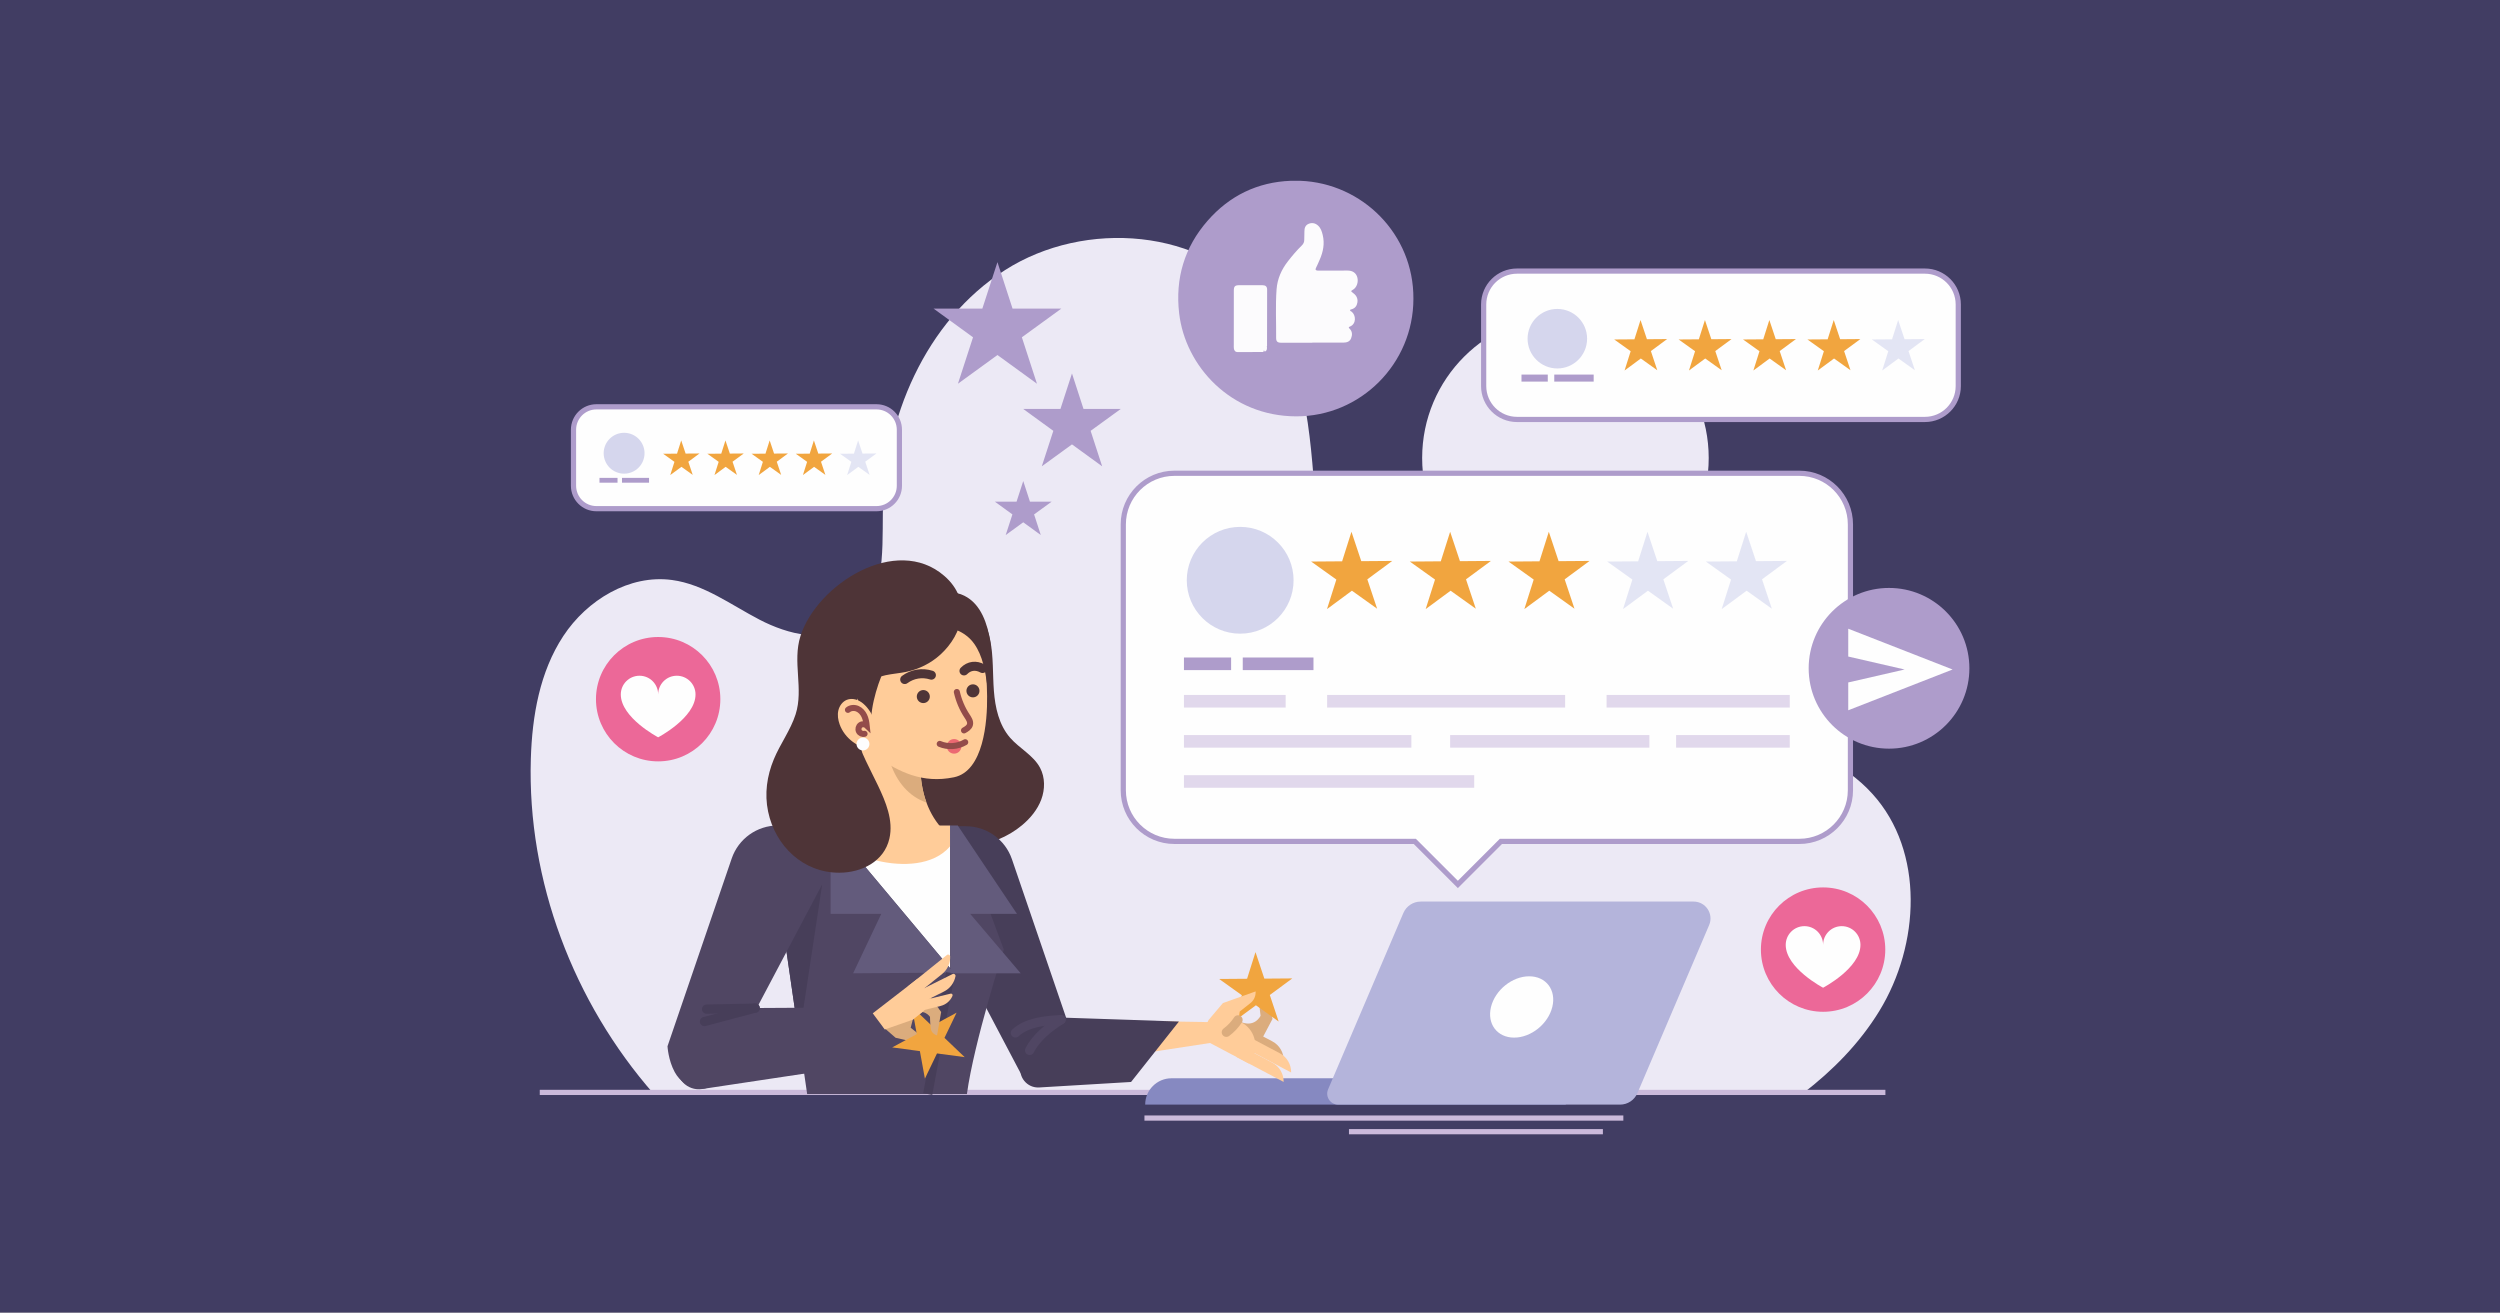 <?xml version="1.0" encoding="UTF-8"?>
<!DOCTYPE svg PUBLIC "-//W3C//DTD SVG 1.1//EN" "http://www.w3.org/Graphics/SVG/1.1/DTD/svg11.dtd">
<!-- Creator: CorelDRAW 2020 (64-Bit) -->
<svg xmlns="http://www.w3.org/2000/svg" xml:space="preserve" width="101.6mm" height="53.34mm" version="1.1" style="shape-rendering:geometricPrecision; text-rendering:geometricPrecision; image-rendering:optimizeQuality; fill-rule:evenodd; clip-rule:evenodd"
viewBox="0 0 10160 5334"
 xmlns:xlink="http://www.w3.org/1999/xlink"
 xmlns:xodm="http://www.corel.com/coreldraw/odm/2003">
 <rect x="0" y="0" width="10160" height="5334" fill="#808080" stroke="none"/>
 <defs>
  <style type="text/css">
   <![CDATA[
    .str1 {stroke:#AE9CCB;stroke-width:21.16;stroke-miterlimit:22.926}
    .str0 {stroke:#CBBADB;stroke-width:21.16;stroke-miterlimit:22.926}
    .str4 {stroke:#473E59;stroke-width:37.65;stroke-miterlimit:22.926}
    .str7 {stroke:#4E3437;stroke-width:36.81;stroke-linecap:round;stroke-miterlimit:22.926}
    .str6 {stroke:#934C4A;stroke-width:24.56;stroke-linecap:round;stroke-miterlimit:22.926}
    .str5 {stroke:#473E59;stroke-width:37.65;stroke-linecap:round;stroke-miterlimit:22.926}
    .str3 {stroke:#504663;stroke-width:37.65;stroke-linecap:round;stroke-miterlimit:22.926}
    .str2 {stroke:#DBAC7D;stroke-width:37.66;stroke-linecap:round;stroke-linejoin:round;stroke-miterlimit:22.926}
    .fil2 {fill:none;fill-rule:nonzero}
    .fil0 {fill:#413D63}
    .fil16 {fill:#473E59;fill-rule:nonzero}
    .fil13 {fill:#4E3437;fill-rule:nonzero}
    .fil17 {fill:#504663;fill-rule:nonzero}
    .fil18 {fill:#635B7C;fill-rule:nonzero}
    .fil3 {fill:#8689C1;fill-rule:nonzero}
    .fil9 {fill:#AE9CCB;fill-rule:nonzero}
    .fil4 {fill:#B4B4DB;fill-rule:nonzero}
    .fil6 {fill:#D5D6ED;fill-rule:nonzero}
    .fil14 {fill:#DBAC7D;fill-rule:nonzero}
    .fil10 {fill:#E1D8EC;fill-rule:nonzero}
    .fil8 {fill:#E3E5F4;fill-rule:nonzero}
    .fil11 {fill:#EC6898;fill-rule:nonzero}
    .fil19 {fill:#EC6972;fill-rule:nonzero}
    .fil1 {fill:#ECE9F5;fill-rule:nonzero}
    .fil7 {fill:#F1A53F;fill-rule:nonzero}
    .fil12 {fill:#FCFBFD;fill-rule:nonzero}
    .fil5 {fill:#FEFEFE;fill-rule:nonzero}
    .fil15 {fill:#FFCC99;fill-rule:nonzero}
   ]]>
  </style>
 </defs>
 <g id="Layer_x0020_1">
  <rect class="fil0" x="-0.02" y="0" width="10160" height="5334"/>
  <g id="_1905450964608">
   <g id="_2967108584336">
    <path class="fil1" d="M6944.18 1861.29c0,321.57 -260.7,582.27 -582.28,582.27 -321.57,0 -582.26,-260.7 -582.26,-582.27 0,-321.58 260.69,-582.28 582.26,-582.28 321.58,0 582.28,260.7 582.28,582.28z"/>
    <path class="fil1" d="M7324.42 4445.6c123.33,-94.35 232.13,-204.57 313.22,-336.94 164.77,-268.9 184.06,-647.67 -27.43,-881.59 -234.93,-259.85 -638.45,-252.83 -987.03,-218.23 -348.57,34.59 -745.44,61.7 -1001.96,-176.83 -209.16,-194.49 -253.77,-504.64 -275.18,-789.45 -21.41,-284.8 -39.58,-591.05 -217.24,-814.67 -239.12,-301.01 -720.31,-337.35 -1044.2,-130.28 -323.91,207.07 -492.92,604.23 -496.76,988.65 -1.64,164.51 8.3,362.31 -127.56,455.07 -108.29,73.94 -257.04,37.61 -373.38,-22.87 -116.36,-60.47 -226.07,-143.85 -356.02,-161.36 -172.99,-23.32 -345.36,81.59 -441.38,227.37 -96.03,145.76 -126.94,325.24 -132.23,499.72 -15.04,495.2 173.55,989.48 499.38,1361.41l4667.77 0 0 0z"/>
    <line class="fil2 str0" x1="2193.61" y1="4439.55" x2="7662.28" y2= "4439.55" />
    <path class="fil3" d="M6363.29 4382.09l-1602.15 0c-59.16,0 -107.11,47.95 -107.11,107.1l1709.26 0 0 -107.1z"/>
    <path class="fil4" d="M6882.8 3663.97l-1108.97 0c-30.77,0 -58.57,18.36 -70.65,46.65l-305.83 716.53c-12.54,29.39 9.01,62.04 40.96,62.04l1145.5 0c30.77,0 58.57,-18.36 70.65,-46.66l291.5 -682.94c19.34,-45.3 -13.9,-95.62 -63.16,-95.62z"/>
    <path class="fil5" d="M6308.59 4092.27c-16.89,68.81 -86.36,124.58 -155.17,124.58 -68.81,0 -110.9,-55.77 -94.01,-124.58 16.9,-68.81 86.37,-124.59 155.19,-124.59 68.8,0 110.89,55.78 93.99,124.59z"/>
    <line class="fil2 str0" x1="4651.04" y1="4543.79" x2="6597.28" y2= "4543.79" />
    <line class="fil2 str0" x1="5482.17" y1="4599.2" x2="6514.17" y2= "4599.2" />
    <path class="fil5" d="M7312.35 1923.37l-2539.51 0c-114.75,0 -207.78,93.03 -207.78,207.78l0 1080.45c0,114.75 93.03,207.78 207.78,207.78l976.91 0 174.98 174.97 174.97 -174.97 1212.65 0c114.75,0 207.79,-93.03 207.79,-207.78l0 -1080.45c0,-114.75 -93.04,-207.78 -207.79,-207.78z"/>
    <path class="fil2 str1" d="M7312.35 1923.37l-2539.51 0c-114.75,0 -207.78,93.03 -207.78,207.78l0 1080.45c0,114.75 93.03,207.78 207.78,207.78l976.91 0 174.98 174.97 174.97 -174.97 1212.65 0c114.75,0 207.79,-93.03 207.79,-207.78l0 -1080.45c0,-114.75 -93.04,-207.78 -207.79,-207.78z"/>
    <path class="fil6" d="M5257.08 2358.24c0,119.86 -97.16,217.01 -217.02,217.01 -119.85,0 -217.02,-97.15 -217.02,-217.01 0,-119.85 97.17,-217.01 217.02,-217.01 119.86,0 217.02,97.16 217.02,217.01z"/>
    <polygon class="fil7" points="5492.36,2161.12 5532.18,2280.56 5658.1,2279.58 5556.81,2354.38 5596.64,2473.82 5494.2,2400.6 5392.92,2475.38 5430.91,2355.34 5328.48,2282.13 5454.37,2281.16 "/>
    <polygon class="fil7" points="5893.37,2161.12 5933.2,2280.56 6059.11,2279.58 5957.82,2354.38 5997.65,2473.82 5895.21,2400.6 5793.93,2475.38 5831.91,2355.34 5729.49,2282.13 5855.39,2281.16 "/>
    <polygon class="fil7" points="6294.39,2161.12 6334.21,2280.56 6460.11,2279.58 6358.83,2354.38 6398.65,2473.82 6296.23,2400.6 6194.95,2475.38 6232.92,2355.34 6130.51,2282.13 6256.4,2281.16 "/>
    <polygon class="fil8" points="6695.4,2161.12 6735.23,2280.56 6861.13,2279.58 6759.85,2354.38 6799.67,2473.82 6697.25,2400.6 6595.96,2475.38 6633.94,2355.34 6531.52,2282.13 6657.42,2281.16 "/>
    <polygon class="fil8" points="7096.42,2161.12 7136.25,2280.56 7262.14,2279.58 7160.86,2354.38 7200.69,2473.82 7098.27,2400.6 6996.98,2475.38 7034.96,2355.34 6932.54,2282.13 7058.44,2281.16 "/>
    <polygon class="fil9" points="4811.56,2723.32 5003.24,2723.32 5003.24,2672.1 4811.56,2672.1 "/>
    <polygon class="fil9" points="5050.56,2723.32 5337.93,2723.32 5337.93,2672.1 5050.56,2672.1 "/>
    <polygon class="fil10" points="4811.56,2875.48 5224.97,2875.48 5224.97,2824.26 4811.56,2824.26 "/>
    <polygon class="fil10" points="5393.43,2875.48 6360.71,2875.48 6360.71,2824.26 5393.43,2824.26 "/>
    <polygon class="fil10" points="6529.16,2875.48 7273.63,2875.48 7273.63,2824.26 6529.16,2824.26 "/>
    <polygon class="fil10" points="4811.56,3038.5 5735.78,3038.5 5735.78,2987.29 4811.56,2987.29 "/>
    <polygon class="fil10" points="6811.73,3038.5 7273.63,3038.5 7273.63,2987.29 6811.73,2987.29 "/>
    <polygon class="fil10" points="5893.37,3038.5 6703.05,3038.5 6703.05,2987.29 5893.37,2987.29 "/>
    <polygon class="fil10" points="4811.56,3201.52 5991.18,3201.52 5991.18,3150.31 4811.56,3150.31 "/>
    <path class="fil5" d="M7822.79 1101.71l-1657.58 0c-74.9,0 -135.62,60.72 -135.62,135.62l0 331.69c0,74.89 60.72,135.62 135.62,135.62l1657.58 0c74.9,0 135.62,-60.73 135.62,-135.62l0 -331.69c0,-74.9 -60.72,-135.62 -135.62,-135.62z"/>
    <path class="fil2 str1" d="M7822.79 1101.71l-1657.58 0c-74.9,0 -135.62,60.72 -135.62,135.62l0 331.69c0,74.89 60.72,135.62 135.62,135.62l1657.58 0c74.9,0 135.62,-60.73 135.62,-135.62l0 -331.69c0,-74.9 -60.72,-135.62 -135.62,-135.62z"/>
    <polygon class="fil7" points="6667.11,1300.6 6693.1,1378.58 6775.29,1377.94 6709.17,1426.75 6735.17,1504.71 6668.32,1456.92 6602.2,1505.74 6627,1427.39 6560.14,1379.59 6642.31,1378.96 "/>
    <polygon class="fil7" points="6928.86,1300.6 6954.85,1378.58 7037.03,1377.94 6970.92,1426.75 6996.91,1504.71 6930.06,1456.92 6863.95,1505.74 6888.74,1427.39 6821.88,1379.59 6904.07,1378.96 "/>
    <polygon class="fil7" points="7190.61,1300.6 7216.6,1378.58 7298.78,1377.94 7232.67,1426.75 7258.67,1504.71 7191.81,1456.92 7125.71,1505.74 7150.5,1427.39 7083.63,1379.59 7165.81,1378.96 "/>
    <polygon class="fil7" points="7452.35,1300.6 7478.35,1378.58 7560.52,1377.94 7494.41,1426.75 7520.41,1504.71 7453.56,1456.92 7387.45,1505.74 7412.23,1427.39 7345.38,1379.59 7427.55,1378.96 "/>
    <polygon class="fil8" points="7714.1,1300.6 7740.09,1378.58 7822.27,1377.94 7756.17,1426.75 7782.17,1504.71 7715.31,1456.92 7649.2,1505.74 7673.98,1427.39 7607.12,1379.59 7689.31,1378.96 "/>
    <path class="fil6" d="M6449.98 1376.44c0,66.8 -54.14,120.96 -120.94,120.96 -66.8,0 -120.94,-54.16 -120.94,-120.96 0,-66.79 54.14,-120.94 120.94,-120.94 66.8,0 120.94,54.15 120.94,120.94z"/>
    <polygon class="fil9" points="6183.33,1550.85 6290.16,1550.85 6290.16,1522.3 6183.33,1522.3 "/>
    <polygon class="fil9" points="6316.53,1550.85 6476.69,1550.85 6476.69,1522.3 6316.53,1522.3 "/>
    <path class="fil5" d="M3562.01 1653.28l-1138.16 0c-51.43,0 -93.12,41.69 -93.12,93.11l0 227.75c0,51.43 41.69,93.13 93.12,93.13l1138.16 0c51.43,0 93.13,-41.7 93.13,-93.13l0 -227.75c0,-51.42 -41.7,-93.11 -93.13,-93.11z"/>
    <path class="fil2 str1" d="M3562.01 1653.28l-1138.16 0c-51.43,0 -93.12,41.69 -93.12,93.11l0 227.75c0,51.43 41.69,93.13 93.12,93.13l1138.16 0c51.43,0 93.13,-41.7 93.13,-93.13l0 -227.75c0,-51.42 -41.7,-93.11 -93.13,-93.11z"/>
    <polygon class="fil7" points="2768.48,1789.84 2786.33,1843.37 2842.75,1842.95 2797.36,1876.46 2815.21,1929.99 2769.31,1897.17 2723.91,1930.69 2740.93,1876.9 2695.03,1844.08 2751.45,1843.65 "/>
    <polygon class="fil7" points="2948.2,1789.84 2966.05,1843.37 3022.48,1842.95 2977.08,1876.46 2994.93,1929.99 2949.03,1897.17 2903.63,1930.69 2920.66,1876.9 2874.76,1844.08 2931.17,1843.65 "/>
    <polygon class="fil7" points="3127.93,1789.84 3145.77,1843.37 3202.2,1842.95 3156.8,1876.46 3174.66,1929.99 3128.76,1897.17 3083.36,1930.69 3100.38,1876.9 3054.47,1844.08 3110.9,1843.65 "/>
    <polygon class="fil7" points="3307.65,1789.84 3325.51,1843.37 3381.93,1842.95 3336.54,1876.46 3354.38,1929.99 3308.48,1897.17 3263.08,1930.69 3280.11,1876.9 3234.21,1844.08 3290.63,1843.65 "/>
    <polygon class="fil8" points="3487.38,1789.84 3505.23,1843.37 3561.66,1842.95 3516.26,1876.46 3534.12,1929.99 3488.2,1897.17 3442.82,1930.69 3459.84,1876.9 3413.94,1844.08 3470.36,1843.65 "/>
    <path class="fil6" d="M2619.39 1841.91c0,45.88 -37.18,83.06 -83.04,83.06 -45.87,0 -83.05,-37.18 -83.05,-83.06 0,-45.86 37.18,-83.03 83.05,-83.03 45.86,0 83.04,37.17 83.04,83.03z"/>
    <polygon class="fil9" points="2436.3,1961.66 2509.65,1961.66 2509.65,1942.07 2436.3,1942.07 "/>
    <polygon class="fil9" points="2527.76,1961.66 2637.73,1961.66 2637.73,1942.07 2527.76,1942.07 "/>
    <path class="fil11" d="M7661.76 3859.18c0,139.58 -113.14,252.72 -252.72,252.72 -139.58,0 -252.72,-113.14 -252.72,-252.72 0,-139.58 113.14,-252.72 252.72,-252.72 139.58,0 252.72,113.14 252.72,252.72z"/>
    <path class="fil5" d="M7484.84 3763.86c-42.01,0 -75.8,34.05 -75.8,76.05 0,-42 -33.8,-76.05 -75.81,-76.05 -41.99,0 -76.05,34.05 -76.05,76.05 0,94.75 151.86,174.17 151.86,174.17 0,0 151.85,-79.42 151.85,-174.17 0,-42 -34.05,-76.05 -76.05,-76.05z"/>
    <path class="fil11" d="M2927.48 2841.51c0,139.58 -113.15,252.71 -252.72,252.71 -139.58,0 -252.72,-113.13 -252.72,-252.71 0,-139.58 113.14,-252.72 252.72,-252.72 139.57,0 252.72,113.14 252.72,252.72z"/>
    <path class="fil5" d="M2750.56 2746.19c-42,0 -75.8,34.05 -75.8,76.05 0,-42 -33.81,-76.05 -75.8,-76.05 -42,0 -76.04,34.05 -76.04,76.05 0,94.75 151.84,174.16 151.84,174.16 0,0 151.85,-79.41 151.85,-174.16 0,-42 -34.05,-76.05 -76.05,-76.05z"/>
    <polygon class="fil9" points="4053.62,1065.28 4114.94,1254.04 4313.42,1254.04 4152.85,1370.71 4214.2,1559.46 4053.62,1442.81 3893.04,1559.46 3954.38,1370.71 3793.8,1254.04 3992.29,1254.04 "/>
    <polygon class="fil9" points="4356.52,1517.68 4403.35,1661.84 4554.93,1661.84 4432.3,1750.93 4479.14,1895.09 4356.52,1806 4233.89,1895.09 4280.73,1750.93 4158.11,1661.84 4309.68,1661.84 "/>
    <polygon class="fil9" points="4158.49,1954.94 4185.72,2038.77 4273.86,2038.77 4202.56,2090.57 4229.79,2174.39 4158.49,2122.59 4087.19,2174.39 4114.43,2090.57 4043.11,2038.77 4131.26,2038.77 "/>
    <path class="fil9" d="M8003.57 2715.96c0,180.35 -146.21,326.57 -326.56,326.57 -180.36,0 -326.58,-146.22 -326.58,-326.57 0,-180.35 146.22,-326.56 326.58,-326.56 180.35,0 326.56,146.21 326.56,326.56z"/>
    <polygon class="fil5" points="7511.28,2555.12 7511.28,2668.18 7740.38,2720.84 7511.28,2773.49 7511.28,2886.55 7935.33,2720.84 "/>
    <path class="fil9" d="M5744.1 1214.08c0.09,263.85 -214.43,478.56 -476.36,478.01 -266.03,-0.56 -450.76,-204.03 -475.67,-418.68 -16.51,-142.15 21.56,-268.57 115.09,-375.78 89.61,-102.66 204.02,-157.81 338.35,-162.86l38.86 0c252.71,9.64 461.25,217.25 459.73,479.31z"/>
    <path class="fil12" d="M5333.25 1392.91c-42.15,0 -84.3,0.06 -126.46,-0.04 -15.16,-0.03 -20.72,-4.89 -20.59,-20.06 0.53,-65.75 -3.01,-131.59 1.83,-197.21 3.12,-42.19 19.81,-80.01 45.89,-113.48 17.64,-22.64 36.1,-44.6 56.71,-64.64 6.66,-6.47 10.02,-13.8 9.87,-23.21 -0.18,-11.25 0.92,-22.52 0.65,-33.77 -0.33,-14.07 4.29,-25.73 17.49,-31.05 13.75,-5.52 27.2,-2.7 38.35,7.73 10.87,10.14 15.09,23.74 18.45,37.55 8.62,35.44 1.94,69.11 -12.65,101.74 -4.87,10.91 -9.32,22.07 -14.79,32.69 -3.58,6.96 -0.81,9.41 5.39,10.37 3.2,0.51 6.52,0.3 9.79,0.28 37.79,-0.07 75.58,-0.19 113.38,-0.24 20.55,-0.03 34.62,9.81 39.5,27.46 5.46,19.76 -2.43,42.41 -19.05,51.29 -7.47,3.98 -7.24,5.68 -0.72,10.26 13.79,9.69 23.01,21.98 20.19,40.34 -2.13,13.84 -9,23.42 -22.63,27.77 -2.58,0.83 -6.54,0.6 -7.05,3.98 -0.52,3.52 3.6,4.1 5.76,5.7 18.15,13.53 20.57,49.62 -6.06,60.64 -5.14,2.12 -7.41,3.38 -1.99,8.58 11.71,11.24 11.83,25.59 6.35,39.37 -5.3,13.37 -17.3,17.46 -31.13,17.41 -42.16,-0.14 -84.32,-0.04 -126.48,-0.04 0,0.19 0,0.38 0,0.58z"/>
    <path class="fil12" d="M5135.23 1430.51c-34.85,0.11 -69.71,0.16 -104.56,0.35 -10.37,0.06 -15.2,-5.74 -16.29,-15.2 -0.58,-5.03 -0.26,-10.16 -0.26,-15.24 0.02,-72.99 0.02,-145.99 0.12,-218.97 0.02,-18.01 4.53,-22.39 22.69,-22.42 31.23,-0.06 62.45,-0.11 93.68,0.02 12.53,0.06 18.95,5.51 18.96,17.45 0.07,76.59 -0.18,153.21 -0.33,229.82 0,0.34 -0.21,0.69 -0.31,1.04 -1.97,0.62 -1.73,1.31 -0.09,2.07 0.61,8.25 0.37,16.11 -9.14,19.66 -0.28,-2.3 -1.07,-4.84 -3.76,-4.04 -3.07,0.91 -0.29,3.62 -0.71,5.46z"/>
    <path class="fil13" d="M4024.33 2602.23c13.34,67.17 9.67,136.41 14.8,204.68 5.13,68.28 20.74,139.18 65.61,190.9 38.06,43.84 95.06,71.45 122.21,122.77 20.64,39 20.28,87.04 4.9,128.42 -15.37,41.36 -44.55,76.51 -78.42,104.81 -116.58,97.43 -291.15,113.11 -429.17,49.6 -138.03,-63.52 -237.25,-198.85 -269.87,-347.24 -32.63,-148.39 -2.02,-307.17 71.16,-440.33 41.33,-75.21 98.19,-145.03 174.85,-183.59 63.38,-31.91 158.64,-43.95 222.69,-5.37 54.9,33.06 89.51,116.29 101.24,175.35z"/>
    <path class="fil14" d="M5123 4128.13c0,0 -24.78,53.33 -87.83,21.51l-41.27 77.95 102.87 54.45 74.72 -141.13 -29.54 -139.04c0,0 -27.92,11.01 -27.16,40.88 0.76,29.88 8.21,85.38 8.21,85.38z"/>
    <path class="fil14" d="M5217.03 4310.41c0.48,-32.46 -16.98,-62.81 -46.08,-78.22l-107.75 -57.04 -22.25 42.04 176.08 93.22z"/>
    <path class="fil15" d="M5247.23 4358.7c0.49,-32.47 -16.98,-62.82 -46.07,-78.23l-123.69 -65.46 -22.25 42.03 192.01 101.66z"/>
    <polygon class="fil7" points="5102.37,3869.39 5138.29,3977.13 5251.86,3976.24 5160.5,4043.71 5196.43,4151.44 5104.04,4085.4 5012.68,4152.86 5046.94,4044.6 4954.56,3978.55 5068.11,3977.67 "/>
    <path class="fil15" d="M5032.96 4148.62l5.25 -37.74 43.6 -34.4c13.21,-10.43 20.96,-26.31 21.03,-43.15l0.01 -4.26 -133.02 47.45 -57.97 68.62 -37.41 70.66 201.06 106.43 13.65 -25.8c26.97,-50.93 7.54,-114.08 -43.41,-141.04l-12.79 -6.77z"/>
    <path class="fil15" d="M5216.71 4396.98c0.49,-32.45 -16.97,-62.82 -46.06,-78.21l-123.69 -65.48 -22.25 42.04 192 101.65z"/>
    <path class="fil2 str2" d="M5031.21 4144.83c-12.62,19.42 -28.75,36.54 -47.38,50.3"/>
    <polygon class="fil15" points="4312.15,4144.12 4924.37,4154.05 4921.98,4238.06 4193.46,4349.31 "/>
    <path class="fil16" d="M3745.35 3357.79l179.59 0c84.73,0 160.09,53.87 187.51,134.05l260.95 763.18c0,0 -18.15,141.2 -128.56,154.15 -41.47,4.87 -81.37,-17.85 -100.83,-54.78l-398.66 -756.38 0 -240.22z"/>
    <path class="fil16" d="M4200.41 4131.62l590.71 19.9 -194.49 245.6 -373.24 22.32c-49.34,2.96 -87.18,-43.17 -74.64,-91l24.43 -93.08 27.23 -103.74z"/>
    <path class="fil2 str3" d="M4312.15 4144.12c-48.3,29.19 -102.67,74.07 -127.74,124.62"/>
    <path class="fil2 str3" d="M4312.15 4144.12c-62.6,2.48 -139.8,10.84 -185.51,53.65"/>
    <path class="fil17" d="M3280.26 4446.2l-140.59 -969.33 74.4 -120.45 678.77 0 186.57 502.58c0,0 -121.04,375.24 -149.86,587.21l-649.29 0 0 -0.01z"/>
    <polygon class="fil16" points="3139.67,3476.86 3215.01,3354.89 3312.18,3354.89 3340.8,3598 3247.11,4217.57 "/>
    <polygon class="fil5" points="3861.24,3359.79 3861.24,3934.72 3379.67,3359.79 "/>
    <path class="fil15" d="M3566.06 3498.07c-33.83,-8.05 -66.73,-19.41 -98.52,-33.38l-91.98 -109.8 485.68 0 0 84.37c-68.05,80.3 -196.73,82.25 -295.18,58.81z"/>
    <polygon class="fil18" points="3375.56,3354.89 3375.56,3714.02 3581.5,3714.02 3467.11,3955.49 3876.08,3952.54 "/>
    <polygon class="fil18" points="3861.24,3354.89 3892.27,3354.89 4133,3714.02 3942.88,3714.02 4148.07,3955.49 3864.05,3955.49 "/>
    <path class="fil2 str4" d="M3863.47 3954.92c-34.51,163 -62.16,327.51 -93.16,491.28"/>
    <path class="fil17" d="M3340.8 3354.77l-179.59 0c-84.74,0 -160.1,53.88 -187.51,134.06l-260.96 763.16c0,0 2.97,56.52 29.21,104.79 41.67,76.67 144.87,96.25 185.93,19.25l412.92 -781.03 0 -240.23z"/>
    <path class="fil14" d="M3590.56 4174.88l49.29 42.68 117.95 27.01 -0.59 -4.22c-2.33,-16.67 -12.13,-31.37 -26.63,-39.92l-29.57 -23.71 8.5 -32.7 49.68 -41.23 -60.19 -52.05 -128.52 84.6 20.08 39.54z"/>
    <polygon class="fil7" points="3705.43,4091.01 3787.59,4169.42 3887.54,4115.51 3838.35,4217.88 3920.51,4296.28 3807.97,4281.14 3758.78,4383.5 3738.4,4271.78 3625.86,4256.63 3725.81,4202.73 "/>
    <path class="fil14" d="M3779.53 4132.6c0,0 -25.33,-39.53 -71.82,-7.6l-41.01 -57.25 83.88 -58.61 74.25 103.65 -16.61 95.2c0,0 -23.27,-5.72 -25.87,-29.44 -2.6,-23.71 -2.82,-45.95 -2.82,-45.95z"/>
    <path class="fil15" d="M3595.85 4183.82l-48.97 -65.66 182.07 -140.73 16.99 23.73c33.56,46.85 31.92,89.02 3.02,111.79l-39.45 31.07 -113.66 39.8z"/>
    <path class="fil15" d="M3863.37 4038.1c5.29,-1.3 9.69,4.05 7.54,9.07 -8.64,20.14 -26.2,35.57 -48.19,40.97l-111.08 27.3 -9.29 -37.75 161.02 -39.59z"/>
    <path class="fil15" d="M3848.26 3881.02c5.23,-4.21 12.93,-0.53 13.14,6.19 0.86,27 -10.7,53.4 -32.44,70.9l-109.86 88.45 -30.07 -37.36 159.23 -128.18z"/>
    <path class="fil15" d="M3871.59 3958.44c6.03,-2.99 12.75,2.25 11.52,8.86 -4.95,26.56 -21.91,49.86 -46.89,62.3l-109.99 54.76 -21.36 -42.92 166.72 -83z"/>
    <path class="fil17" d="M2905.25 4097.55l602.52 -3.52 -187.53 261.48 -466.93 70.26c-60.38,9.09 -111.59,-43.85 -100.89,-103.97 17.16,-96.36 57.61,-216.4 152.83,-224.25z"/>
    <line class="fil2 str5" x1="3068.85" y1="4097.12" x2="2871.59" y2= "4101.13" />
    <line class="fil2 str5" x1="3068.89" y1="4096.68" x2="2863.03" y2= "4151.52" />
    <path class="fil15" d="M3494.03 2874.32l21.26 529.96c0.85,21.33 18.38,38.17 39.73,38.17l260.88 0c32.49,0 48.19,-39.31 24.96,-62.02 -50.03,-48.9 -100.73,-132.85 -100.73,-272.18l0 -223.3 -246.1 -10.63z"/>
    <path class="fil14" d="M3614.42 2879.51l125.71 5.44 0 223.3c0,61.27 9.83,111.77 25.07,153.33 -144.46,-49.12 -193.19,-242.67 -150.78,-382.07z"/>
    <path class="fil15" d="M3558.42 3072.84c-17.63,-11.91 -34.88,-26.36 -51.39,-42.41 -83.77,-81.39 -133.74,-191.52 -145.48,-307.73 -10.91,-108.05 10.77,-215.55 100.45,-286.87 96.03,-76.36 245.73,-83.04 353.88,-30.06 103.44,50.67 160.31,147.05 181.47,257.41 10.5,54.74 13.47,110.68 14.22,166.33 1.39,104.2 -14.78,304.37 -134.56,329.32 -129.33,26.64 -223.71,-21.93 -318.59,-85.99z"/>
    <path class="fil13" d="M3959.64 2616.98c34.38,49.14 44.21,110.82 53.13,170.13 21.43,-76.05 21.46,-158.01 0.09,-234.09 -10.01,-35.59 -25.01,-70.55 -49.68,-98.07 -24.68,-27.53 -60.09,-46.96 -97.04,-46.33 -57.79,0.97 -127.29,80.58 -67.63,128.68 18.23,14.7 49.24,11.68 70.85,17.47 36.46,9.78 68.5,31.08 90.28,62.21z"/>
    <path class="fil13" d="M3821.22 2660.77c-39.06,35.43 -87.28,58.88 -138.8,69.77 -52.81,11.16 -116.81,8.07 -156.5,50.33 -120.62,128.44 -18.96,282.72 42.51,412.27 30.94,65.22 62.99,140.96 46.17,214.46 -21.5,94.06 -113.2,138.75 -203.35,139.13 -146.7,0.6 -260.41,-108.38 -289.69,-248.51 -15.16,-72.58 -4.75,-144.98 23.4,-212.86 25.92,-62.49 67.67,-117.67 88.44,-182.43 33.23,-103.6 -13.84,-212.8 19.78,-318.1 66.79,-209.28 388.53,-414.73 584.69,-244.16 113.16,98.41 76.34,235.74 -16.65,320.1z"/>
    <path class="fil13" d="M3533.62 2706.89c-26.39,25.06 -43.61,60.3 -47.37,96.47 -4.28,41.39 6.91,82.7 27.47,119.16l26.84 -4.71c2.83,-47.08 14.71,-94.02 29.54,-138.17 6.8,-20.26 14.94,-40.4 24.64,-59.77 -8,-37.15 -37.26,-35.65 -61.12,-12.98z"/>
    <path class="fil2 str6" d="M3888.57 2812.16c7.78,34.81 21.94,68.16 41.58,97.91 6.87,10.43 14.79,22.19 11.87,34.32 -2.73,11.4 -14.01,18.33 -24.3,23.99"/>
    <path class="fil19" d="M3848.22 3038.27c2.82,16.17 18.23,26.97 34.37,24.14 16.16,-2.85 26.96,-18.24 24.13,-34.38 -2.84,-16.17 -18.23,-26.97 -34.39,-24.13 -16.15,2.84 -26.95,18.23 -24.11,34.37z"/>
    <path class="fil2 str6" d="M3922.66 3016.36c-30.88,18.38 -70.62,21.01 -103.66,6.85"/>
    <path class="fil2 str7" d="M3992.93 2716.76c-26.64,-14.89 -54.43,-11.26 -75.25,9.85"/>
    <path class="fil2 str7" d="M3785.12 2743.79c-37.25,-11.88 -76.97,-5.36 -108.33,17.81"/>
    <path class="fil13" d="M3778.45 2826.27c2.53,14.42 -7.1,28.15 -21.52,30.68 -14.42,2.54 -28.16,-7.1 -30.69,-21.52 -2.53,-14.42 7.11,-28.15 21.53,-30.68 14.42,-2.53 28.15,7.1 30.68,21.52z"/>
    <path class="fil13" d="M3980.15 2803.04c2.54,14.42 -7.1,28.16 -21.52,30.69 -14.42,2.53 -28.15,-7.1 -30.69,-21.52 -2.52,-14.42 7.12,-28.17 21.53,-30.69 14.42,-2.53 28.16,7.11 30.68,21.52z"/>
    <path class="fil15" d="M3507.62 2859.01c-18.1,-15.4 -44.09,-23.74 -66.14,-14.87 -17.72,7.14 -30.13,24.45 -34.41,43.08 -4.29,18.62 -1.28,38.33 5.12,56.33 20.42,57.38 77.61,99.71 138.45,102.47 12.59,0.57 5.68,-100.2 3.81,-109.81 -5.59,-28.76 -24.61,-58.31 -46.83,-77.2z"/>
    <path class="fil5" d="M3532.94 3019.08c2.49,14.24 -7.03,27.81 -21.28,30.32 -14.25,2.5 -27.83,-7.02 -30.32,-21.27 -2.5,-14.25 7.02,-27.83 21.27,-30.33 14.24,-2.5 27.83,7.03 30.33,21.28z"/>
    <path class="fil2 str6" d="M3446.05 2884.88c10.38,-8.8 26,-9.86 38.51,-4.51 12.51,5.37 22.05,16.32 27.88,28.62 5.84,12.3 8.32,25.92 9.76,39.45 -6.68,-6.32 -17.93,-7.05 -25.38,-1.66 -7.43,5.43 -10.23,16.35 -6.29,24.66 3.94,8.3 14.17,13.08 23.07,10.73"/>
   </g>
  </g>
 </g>
</svg>
